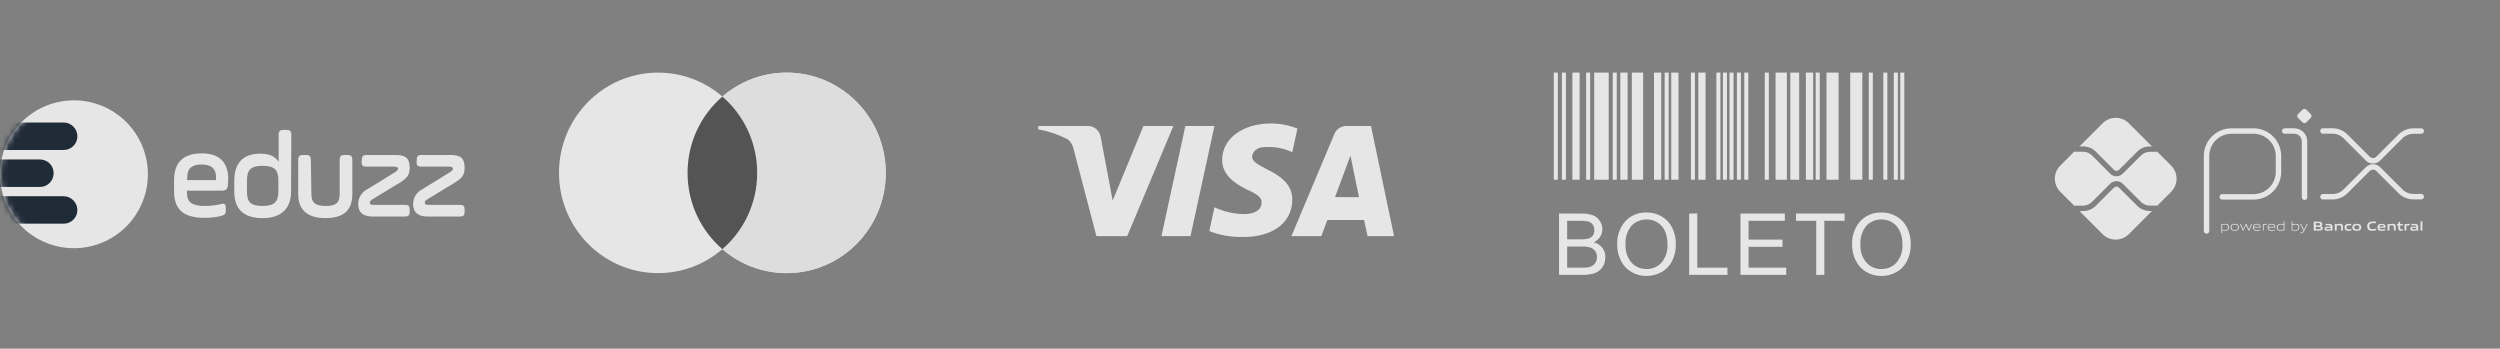 <svg xmlns="http://www.w3.org/2000/svg" width="423" height="59" viewBox="0 0 423 59" fill="none"><rect x="0" y="0" width="423" height="59" fill="#808080" stroke="none"/><g opacity="0.8"><path d="M25.026 29.487C25.026 31.962 24.292 34.381 22.917 36.439C21.542 38.496 19.588 40.1 17.302 41.047C15.015 41.994 12.499 42.242 10.072 41.759C7.645 41.276 5.415 40.085 3.665 38.335C1.915 36.585 0.723 34.355 0.24 31.928C-0.242 29.501 0.005 26.985 0.953 24.698C1.9 22.412 3.503 20.457 5.561 19.082C7.619 17.707 10.038 16.974 12.513 16.974C15.831 16.976 19.013 18.295 21.359 20.641C23.705 22.987 25.024 26.169 25.026 29.487Z" fill="white"></path><mask id="mask0_70_674" style="mask-type:luminance" maskUnits="userSpaceOnUse" x="0" y="16" width="26" height="26"><path d="M25.026 29.487C25.026 31.962 24.292 34.381 22.917 36.439C21.542 38.496 19.588 40.1 17.302 41.047C15.015 41.994 12.499 42.242 10.072 41.759C7.645 41.276 5.415 40.085 3.665 38.335C1.915 36.585 0.723 34.355 0.24 31.928C-0.242 29.501 0.005 26.985 0.953 24.698C1.9 22.412 3.503 20.457 5.561 19.082C7.619 17.707 10.038 16.974 12.513 16.974C15.831 16.976 19.013 18.295 21.359 20.641C23.705 22.987 25.024 26.169 25.026 29.487Z" fill="white"></path></mask><g mask="url(#mask0_70_674)"><path d="M13.094 23.051C13.096 23.357 13.037 23.66 12.921 23.943C12.805 24.226 12.634 24.483 12.418 24.7C12.202 24.916 11.944 25.087 11.662 25.203C11.379 25.319 11.075 25.378 10.77 25.375H-3.933C-4.241 25.38 -4.547 25.324 -4.833 25.209C-5.119 25.094 -5.38 24.924 -5.599 24.708C-5.819 24.491 -5.994 24.234 -6.113 23.949C-6.232 23.665 -6.293 23.36 -6.293 23.052C-6.293 22.743 -6.232 22.438 -6.113 22.154C-5.994 21.87 -5.819 21.612 -5.599 21.396C-5.38 21.179 -5.119 21.009 -4.833 20.894C-4.547 20.78 -4.241 20.723 -3.933 20.728H10.77C11.386 20.731 11.975 20.977 12.41 21.412C12.845 21.847 13.091 22.436 13.094 23.051ZM9.072 29.308C9.074 29.614 9.015 29.917 8.899 30.2C8.783 30.483 8.612 30.74 8.396 30.956C8.18 31.172 7.923 31.343 7.64 31.459C7.357 31.576 7.053 31.634 6.748 31.632H-7.91C-8.218 31.637 -8.524 31.58 -8.81 31.465C-9.096 31.351 -9.357 31.18 -9.576 30.964C-9.796 30.748 -9.97 30.49 -10.089 30.206C-10.209 29.922 -10.27 29.616 -10.27 29.308C-10.27 29 -10.209 28.695 -10.089 28.41C-9.97 28.126 -9.796 27.868 -9.576 27.652C-9.357 27.436 -9.096 27.265 -8.81 27.151C-8.524 27.036 -8.218 26.98 -7.91 26.984H6.793C7.095 26.987 7.394 27.049 7.672 27.167C7.95 27.285 8.203 27.457 8.414 27.673C8.626 27.889 8.793 28.145 8.906 28.425C9.019 28.706 9.075 29.006 9.072 29.308ZM13.094 35.52C13.096 35.826 13.037 36.13 12.921 36.412C12.805 36.695 12.634 36.952 12.418 37.169C12.202 37.385 11.944 37.556 11.662 37.672C11.379 37.788 11.075 37.847 10.77 37.845H-3.933C-4.543 37.835 -5.125 37.586 -5.553 37.151C-5.981 36.717 -6.221 36.131 -6.221 35.521C-6.221 34.911 -5.981 34.325 -5.553 33.89C-5.125 33.455 -4.543 33.206 -3.933 33.197H10.77C11.383 33.208 11.968 33.456 12.401 33.89C12.834 34.323 13.083 34.908 13.094 35.52Z" fill="#081525"></path></g><path d="M38.567 31.274C38.477 32.033 38.254 32.257 37.494 32.257H31.64V32.702C31.64 34.221 32.533 34.847 34.634 34.847C35.551 34.848 36.466 34.743 37.359 34.534C38.029 34.356 38.208 34.534 38.208 35.25V35.518C38.208 36.188 38.074 36.367 37.359 36.545C36.468 36.767 35.552 36.872 34.634 36.858C31.104 36.858 29.45 35.518 29.45 32.345V30.512C29.45 27.472 31.014 25.952 34.143 25.952C37.09 25.952 38.612 27.427 38.612 30.287C38.611 30.648 38.567 30.961 38.567 31.274ZM31.64 30.47H36.556V29.931C36.556 28.546 35.752 27.831 34.098 27.831C32.489 27.831 31.685 28.501 31.685 29.931L31.64 30.47ZM49.248 32.391C49.248 35.385 47.461 36.905 44.465 36.905C41.248 36.905 39.639 35.43 39.639 32.391V30.604C39.639 27.565 41.114 26 44.063 26C45.538 26 46.565 26.445 47.147 27.386V22.917C47.147 22.157 47.325 21.979 48.085 21.979H48.353C49.113 21.979 49.292 22.157 49.292 22.917L49.248 32.391ZM41.785 32.347C41.785 34.134 42.321 34.849 44.421 34.849C46.522 34.849 47.102 34.09 47.102 32.347V30.559C47.102 28.772 46.477 28.056 44.421 28.056C42.366 28.056 41.785 28.816 41.785 30.559V32.347ZM52.689 32.791C52.689 34.221 53.225 34.849 55.102 34.849C56.979 34.849 57.471 34.224 57.471 32.791V27.162C57.471 26.403 57.649 26.224 58.409 26.224H58.677C59.437 26.224 59.616 26.402 59.616 27.162V32.793C59.616 35.518 58.231 36.905 55.056 36.905C52.017 36.905 50.453 35.519 50.453 32.793V27.162C50.453 26.403 50.631 26.224 51.391 26.224H51.66C52.419 26.224 52.598 26.402 52.598 27.162L52.688 32.793L52.689 32.791ZM61.224 27.071C61.224 26.401 61.403 26.222 62.074 26.222H66.9C68.688 26.222 69.314 26.803 69.314 28.367C69.314 29.484 69.001 30.065 67.705 30.869L63.013 33.73C62.7 33.908 62.568 34.087 62.568 34.311C62.568 34.579 62.79 34.668 63.238 34.668H68.465C69.135 34.668 69.315 34.847 69.315 35.518V35.786C69.315 36.456 69.136 36.635 68.465 36.635H63.015C61.407 36.635 60.602 35.92 60.602 34.49C60.612 33.965 60.768 33.453 61.052 33.011C61.336 32.569 61.737 32.215 62.211 31.987L66.859 29.127C67.172 28.905 67.35 28.725 67.35 28.546C67.35 28.323 67.128 28.188 66.68 28.188H62.029C61.358 28.188 61.179 28.01 61.179 27.339L61.224 27.071ZM70.52 27.071C70.52 26.401 70.698 26.222 71.369 26.222H76.196C77.983 26.222 78.609 26.803 78.609 28.367C78.609 29.484 78.296 30.065 77 30.869L72.308 33.73C71.995 33.908 71.863 34.087 71.863 34.311C71.863 34.579 72.085 34.668 72.533 34.668H77.761C78.431 34.668 78.61 34.847 78.61 35.518V35.786C78.61 36.456 78.431 36.635 77.761 36.635H72.311C70.702 36.635 69.897 35.92 69.897 34.49C69.907 33.965 70.063 33.453 70.347 33.011C70.632 32.569 71.033 32.215 71.506 31.987L76.154 29.127C76.466 28.905 76.646 28.725 76.646 28.546C76.646 28.323 76.423 28.188 75.975 28.188H71.328C70.658 28.188 70.479 28.01 70.479 27.339L70.523 27.071H70.52Z" fill="white"></path><path fill-rule="evenodd" clip-rule="evenodd" d="M122.226 42.159C119.298 44.686 115.5 46.211 111.35 46.211C102.089 46.211 94.582 38.617 94.582 29.248C94.582 19.88 102.089 12.286 111.35 12.286C115.5 12.286 119.298 13.812 122.226 16.338C125.154 13.812 128.952 12.286 133.102 12.286C142.363 12.286 149.87 19.881 149.87 29.249C149.87 38.617 142.363 46.211 133.102 46.211C128.952 46.211 125.154 44.686 122.226 42.159Z" fill="white"></path><path fill-rule="evenodd" clip-rule="evenodd" d="M122.226 42.159C125.831 39.048 128.117 34.418 128.117 29.248C128.117 24.079 125.831 19.449 122.226 16.338C125.154 13.812 128.952 12.286 133.102 12.286C142.363 12.286 149.87 19.88 149.87 29.248C149.87 38.617 142.363 46.211 133.102 46.211C128.952 46.211 125.154 44.685 122.226 42.159Z" fill="#F4F4F4"></path><path fill-rule="evenodd" clip-rule="evenodd" d="M122.226 42.159C125.831 39.048 128.117 34.419 128.117 29.249C128.117 24.079 125.831 19.45 122.226 16.339C118.621 19.45 116.335 24.079 116.335 29.249C116.335 34.419 118.621 39.048 122.226 42.159Z" fill="#494949"></path><path fill-rule="evenodd" clip-rule="evenodd" d="M190.723 39.95H185.512L181.605 25.045C181.42 24.359 181.026 23.753 180.447 23.468C179.002 22.75 177.409 22.178 175.671 21.89V21.316H184.064C185.223 21.316 186.092 22.178 186.236 23.179L188.264 33.931L193.471 21.316H198.537L190.723 39.95ZM201.432 39.95H196.512L200.564 21.316H205.484L201.432 39.95ZM211.85 26.479C211.995 25.475 212.864 24.901 213.877 24.901C215.47 24.757 217.205 25.045 218.653 25.761L219.522 21.749C218.074 21.175 216.481 20.887 215.036 20.887C210.26 20.887 206.785 23.468 206.785 27.05C206.785 29.775 209.246 31.206 210.984 32.068C212.864 32.928 213.588 33.502 213.443 34.361C213.443 35.651 211.995 36.224 210.55 36.224C208.812 36.224 207.075 35.795 205.484 35.077L204.616 39.091C206.353 39.807 208.233 40.095 209.97 40.095C215.325 40.236 218.653 37.658 218.653 33.787C218.653 28.913 211.85 28.628 211.85 26.479ZM235.874 39.95L231.967 21.316H227.77C226.902 21.316 226.033 21.89 225.743 22.75L218.508 39.95H223.574L224.585 37.228H230.808L231.388 39.95H235.874ZM228.494 26.335L229.94 33.358H225.888L228.494 26.335Z" fill="white"></path><g clip-path="url(#clip0_70_674)"><path d="M262.904 12.287H263.587V30.415H262.904V12.287ZM264.27 12.287H264.952V30.415H264.27V12.287ZM268.369 12.287H269.052V30.415H268.369V12.287ZM281.659 12.287H282.341V30.415H281.659V12.287ZM286.102 12.287H286.784V30.415H286.102V12.287ZM290.41 12.287H291.093V30.415H290.41V12.287ZM291.52 12.287H292.203V30.415H291.521L291.52 12.287ZM292.632 12.287H293.315V30.415H292.632V12.287ZM293.881 12.287H294.564V30.415H293.882L293.881 12.287ZM295.131 12.287H295.814V30.415H295.131V12.287ZM298.604 12.287H299.287V30.415H298.603L298.604 12.287ZM307.216 12.287H307.899V30.415H307.216V12.287ZM316.199 12.287H316.881V30.415H316.199L316.199 12.287ZM318.656 12.287H319.339V30.415H318.656V12.287ZM320.432 12.287H321.115V30.415H320.432V12.287ZM321.525 12.287H322.208V30.415H321.525V12.287ZM272.878 12.287H273.561V30.415H272.878V12.287ZM266.046 12.287H267.276V30.415H266.046V12.287ZM274.159 12.287H275.388V30.415H274.159V12.287ZM279.856 12.287H281.085V30.415H279.856V12.287ZM282.773 12.287H284.002V30.415H282.773V12.287ZM287.356 12.287H288.585V30.415H287.356V12.287ZM300.424 12.287H302.336V30.415H300.424V12.287ZM302.921 12.287H304.423V30.415H302.92L302.921 12.287ZM305.557 12.287H306.786V30.415H305.557V12.287ZM309.042 12.287H311.091V30.415H309.042V12.287ZM313.055 12.287H315.105V30.415H313.055V12.287ZM269.735 12.287H272.194V30.415H269.735V12.287ZM276.107 12.287H278.019V30.415H276.107V12.287Z" fill="white"></path><path d="M263.788 46.511V36.135H267.682C268.333 36.11 268.982 36.217 269.59 36.45C270.056 36.649 270.449 36.988 270.714 37.42C270.978 37.828 271.119 38.303 271.122 38.789C271.122 39.233 270.997 39.667 270.761 40.042C270.495 40.455 270.117 40.784 269.671 40.99C270.243 41.137 270.752 41.467 271.12 41.931C271.46 42.383 271.638 42.936 271.626 43.502C271.63 43.972 271.525 44.436 271.318 44.858C271.144 45.236 270.882 45.567 270.555 45.824C270.213 46.069 269.827 46.244 269.418 46.339C268.87 46.464 268.308 46.523 267.745 46.513L263.788 46.511ZM265.163 40.496H267.407C267.845 40.513 268.283 40.472 268.711 40.375C269.024 40.296 269.302 40.114 269.5 39.859C269.684 39.594 269.777 39.276 269.765 38.953C269.771 38.633 269.685 38.317 269.517 38.044C269.357 37.785 269.108 37.594 268.816 37.505C268.299 37.386 267.768 37.337 267.237 37.36H265.163L265.163 40.496ZM265.163 45.287H267.746C268.058 45.295 268.371 45.279 268.681 45.238C268.961 45.193 269.23 45.094 269.474 44.948C269.696 44.804 269.877 44.604 269.997 44.368C270.137 44.1 270.208 43.801 270.203 43.499C270.212 43.138 270.108 42.783 269.906 42.484C269.705 42.197 269.415 41.985 269.081 41.882C268.587 41.749 268.075 41.69 267.563 41.709H265.163V45.287ZM273.632 41.459C273.545 39.98 274.043 38.527 275.019 37.413C275.479 36.93 276.036 36.55 276.653 36.298C277.271 36.046 277.935 35.928 278.601 35.951C279.511 35.939 280.407 36.176 281.191 36.638C281.954 37.089 282.566 37.755 282.95 38.553C283.364 39.422 283.571 40.375 283.554 41.338C283.572 42.316 283.354 43.285 282.919 44.162C282.525 44.96 281.895 45.617 281.115 46.046C280.343 46.471 279.476 46.692 278.595 46.687C277.674 46.702 276.766 46.457 275.977 45.981C275.218 45.52 274.61 44.848 274.228 44.047C273.834 43.241 273.63 42.356 273.632 41.459ZM275.049 41.481C274.99 42.56 275.354 43.62 276.063 44.436C276.383 44.787 276.775 45.065 277.212 45.251C277.648 45.437 278.12 45.528 278.594 45.516C279.072 45.528 279.546 45.437 279.985 45.248C280.424 45.06 280.817 44.779 281.137 44.425C281.853 43.559 282.211 42.452 282.138 41.331C282.157 40.572 282.014 39.818 281.717 39.119C281.455 38.517 281.019 38.006 280.464 37.654C279.91 37.306 279.267 37.125 278.613 37.133C278.149 37.126 277.689 37.211 277.258 37.383C276.828 37.555 276.435 37.811 276.104 38.135C275.712 38.593 275.416 39.125 275.235 39.699C275.054 40.274 274.99 40.879 275.049 41.479V41.481ZM285.806 46.512V36.135H287.179V45.286H292.288V46.511L285.806 46.512ZM294.489 46.512V36.135H301.992V37.36H295.861V40.539H301.602V41.757H295.861V45.288H302.232V46.513L294.489 46.512ZM307.306 46.512V37.36H303.886V36.135H312.11V37.36H308.678V46.511L307.306 46.512ZM313.376 41.459C313.29 39.98 313.79 38.527 314.767 37.413C315.226 36.93 315.783 36.55 316.401 36.298C317.018 36.047 317.682 35.928 318.348 35.952C319.258 35.939 320.154 36.177 320.939 36.639C321.701 37.09 322.313 37.756 322.697 38.554C323.111 39.423 323.318 40.376 323.302 41.339C323.319 42.317 323.1 43.285 322.665 44.162C322.269 44.962 321.637 45.62 320.855 46.048C320.083 46.473 319.216 46.694 318.335 46.689C317.413 46.704 316.505 46.459 315.716 45.981C314.958 45.521 314.352 44.849 313.971 44.048C313.577 43.242 313.374 42.356 313.376 41.459ZM314.793 41.481C314.734 42.56 315.098 43.62 315.807 44.436C316.127 44.787 316.519 45.065 316.956 45.251C317.392 45.437 317.864 45.528 318.338 45.516C318.817 45.53 319.293 45.439 319.734 45.251C320.174 45.063 320.568 44.781 320.89 44.426C321.606 43.56 321.964 42.454 321.891 41.333C321.906 40.573 321.758 39.818 321.456 39.121C321.194 38.518 320.758 38.008 320.204 37.655C319.65 37.307 319.008 37.127 318.354 37.135C317.89 37.128 317.43 37.213 316.999 37.385C316.568 37.556 316.176 37.812 315.844 38.136C315.453 38.594 315.158 39.126 314.978 39.7C314.797 40.275 314.734 40.88 314.793 41.479V41.481Z" fill="white"></path></g><path d="M373.345 39.073V26.393C373.345 25.838 373.455 25.289 373.667 24.777C373.879 24.264 374.19 23.799 374.583 23.407C374.975 23.014 375.441 22.703 375.953 22.491C376.466 22.279 377.015 22.17 377.57 22.17H381.309C382.427 22.172 383.497 22.618 384.287 23.409C385.076 24.199 385.519 25.271 385.519 26.388V29.087C385.519 30.207 385.074 31.282 384.282 32.074C383.489 32.867 382.415 33.312 381.294 33.312H376.005" stroke="white" stroke-width="0.922" stroke-linecap="round" stroke-linejoin="round"></path><path d="M386.569 22.168H388.189C388.649 22.168 389.09 22.351 389.415 22.676C389.741 23.001 389.923 23.442 389.923 23.902V33.376" stroke="white" stroke-width="0.922" stroke-linecap="round" stroke-linejoin="round"></path><path d="M389.573 20.7L388.837 19.963C388.794 19.92 388.759 19.868 388.736 19.812C388.712 19.755 388.7 19.694 388.7 19.633C388.7 19.571 388.712 19.51 388.736 19.453C388.759 19.396 388.794 19.345 388.837 19.302L389.573 18.566C389.616 18.523 389.668 18.488 389.725 18.464C389.781 18.441 389.842 18.429 389.904 18.429C389.965 18.429 390.026 18.441 390.083 18.464C390.14 18.488 390.191 18.523 390.235 18.566L390.971 19.302C391.015 19.345 391.05 19.396 391.073 19.453C391.097 19.51 391.109 19.571 391.109 19.633C391.109 19.694 391.097 19.755 391.073 19.812C391.05 19.868 391.015 19.92 390.971 19.963L390.235 20.7C390.191 20.744 390.14 20.778 390.083 20.802C390.026 20.825 389.965 20.837 389.904 20.837C389.842 20.837 389.781 20.825 389.725 20.802C389.668 20.778 389.616 20.744 389.573 20.7Z" fill="white"></path><path d="M393.042 22.16H394.653C395.481 22.16 396.276 22.489 396.862 23.075L400.629 26.841C400.744 26.957 400.882 27.049 401.034 27.112C401.185 27.175 401.348 27.208 401.512 27.208C401.676 27.208 401.838 27.175 401.99 27.112C402.142 27.049 402.279 26.957 402.395 26.841L406.152 23.089C406.442 22.799 406.786 22.569 407.165 22.412C407.545 22.255 407.951 22.174 408.361 22.174H409.67" stroke="white" stroke-width="0.922" stroke-linecap="round" stroke-linejoin="round"></path><path d="M393.042 33.29H394.653C395.481 33.289 396.276 32.96 396.862 32.375L400.629 28.61C400.744 28.494 400.882 28.401 401.034 28.338C401.185 28.276 401.348 28.243 401.512 28.243C401.676 28.243 401.838 28.276 401.99 28.338C402.142 28.401 402.279 28.494 402.395 28.61L406.152 32.361C406.442 32.651 406.786 32.881 407.165 33.038C407.545 33.195 407.951 33.276 408.361 33.276H409.67" stroke="white" stroke-width="0.922" stroke-linecap="round" stroke-linejoin="round"></path><path d="M363.744 35.697C363.347 35.698 362.953 35.62 362.585 35.468C362.218 35.316 361.884 35.092 361.604 34.81L358.514 31.728C358.405 31.623 358.259 31.564 358.108 31.564C357.957 31.564 357.811 31.623 357.702 31.728L354.601 34.828C354.32 35.11 353.987 35.333 353.619 35.486C353.252 35.638 352.858 35.715 352.46 35.714H351.852L355.765 39.628C356.352 40.215 357.148 40.544 357.978 40.544C358.808 40.544 359.604 40.215 360.192 39.628L364.116 35.703L363.744 35.697Z" fill="white"></path><path d="M352.461 24.766C352.858 24.765 353.252 24.843 353.619 24.995C353.987 25.147 354.32 25.37 354.601 25.652L357.702 28.753C357.81 28.861 357.956 28.921 358.108 28.921C358.26 28.921 358.406 28.861 358.514 28.753L361.604 25.663C361.885 25.381 362.218 25.158 362.585 25.006C362.953 24.854 363.347 24.776 363.744 24.777H364.118L360.194 20.853C359.904 20.562 359.559 20.331 359.179 20.174C358.799 20.017 358.392 19.936 357.981 19.936C357.57 19.936 357.163 20.017 356.783 20.174C356.403 20.331 356.058 20.562 355.768 20.853L351.855 24.766H352.461Z" fill="white"></path><path d="M367.363 28.023L364.995 25.655C364.941 25.676 364.884 25.687 364.826 25.688H363.748C363.187 25.691 362.649 25.915 362.252 26.311L359.157 29.395C359.019 29.533 358.856 29.642 358.676 29.717C358.496 29.791 358.303 29.83 358.109 29.829C357.715 29.83 357.338 29.674 357.059 29.397L353.958 26.295C353.561 25.898 353.023 25.674 352.462 25.672H351.137C351.082 25.671 351.028 25.66 350.977 25.64L348.596 28.021C348.305 28.311 348.075 28.656 347.917 29.036C347.76 29.416 347.679 29.823 347.679 30.234C347.679 30.645 347.76 31.052 347.917 31.432C348.075 31.811 348.305 32.157 348.596 32.447L350.977 34.828C351.028 34.808 351.082 34.797 351.137 34.796H352.462C353.023 34.793 353.56 34.569 353.958 34.172L357.059 31.071C357.342 30.801 357.717 30.651 358.108 30.651C358.499 30.651 358.874 30.801 359.157 31.071L362.247 34.161C362.644 34.558 363.182 34.782 363.743 34.784H364.821C364.879 34.785 364.936 34.797 364.99 34.819L367.358 32.451C367.945 31.864 368.274 31.068 368.274 30.238C368.274 29.407 367.945 28.611 367.358 28.024" fill="white"></path><path d="M376.565 37.995C376.369 38.004 376.174 38.033 375.984 38.084V38.856C376.13 38.907 376.283 38.933 376.437 38.932C376.824 38.932 377.008 38.801 377.008 38.46C377.008 38.14 376.857 37.995 376.565 37.995ZM375.853 39.43V37.903H375.961L375.972 37.969C376.17 37.916 376.372 37.883 376.576 37.871C376.718 37.862 376.858 37.902 376.973 37.986C377.035 38.047 377.084 38.121 377.114 38.203C377.144 38.285 377.155 38.373 377.147 38.46C377.155 38.557 377.135 38.654 377.091 38.741C377.048 38.828 376.981 38.901 376.898 38.952C376.758 39.021 376.604 39.055 376.448 39.052C376.29 39.051 376.134 39.027 375.983 38.981V39.43H375.853Z" fill="white"></path><path d="M378.119 37.992C377.732 37.992 377.56 38.116 377.56 38.454C377.56 38.792 377.731 38.933 378.119 38.933C378.508 38.933 378.678 38.808 378.678 38.471C378.678 38.135 378.507 37.992 378.119 37.992ZM378.618 38.933C378.469 39.025 378.295 39.069 378.119 39.057C377.944 39.068 377.77 39.024 377.621 38.933C377.551 38.877 377.496 38.805 377.461 38.723C377.427 38.641 377.413 38.551 377.421 38.463C377.413 38.374 377.427 38.284 377.462 38.202C377.497 38.12 377.551 38.048 377.621 37.992C377.77 37.899 377.944 37.856 378.119 37.867C378.295 37.856 378.469 37.9 378.618 37.992C378.687 38.047 378.742 38.119 378.777 38.201C378.812 38.283 378.826 38.372 378.818 38.46C378.826 38.549 378.812 38.639 378.778 38.722C378.743 38.804 378.688 38.877 378.618 38.933Z" fill="white"></path><path d="M380.452 39.02L380.02 38.093H380.012L379.587 39.02H379.476L379.015 37.898H379.159L379.542 38.837H379.551L379.967 37.898H380.092L380.519 38.837H380.528L380.902 37.898H381.041L380.581 39.02H380.452Z" fill="white"></path><path d="M381.865 37.989C381.506 37.989 381.386 38.148 381.367 38.379H382.372C382.362 38.123 382.231 37.989 381.873 37.989H381.865ZM381.873 39.052C381.708 39.069 381.542 39.025 381.408 38.927C381.344 38.868 381.293 38.795 381.261 38.714C381.229 38.633 381.215 38.546 381.221 38.459C381.216 38.368 381.232 38.278 381.269 38.195C381.305 38.112 381.36 38.038 381.429 37.98C381.56 37.898 381.712 37.859 381.865 37.868C382.022 37.858 382.178 37.896 382.313 37.976C382.475 38.085 382.506 38.275 382.506 38.492H381.358C381.358 38.722 381.438 38.926 381.872 38.926C382.066 38.921 382.26 38.9 382.45 38.861V38.978C382.256 39.019 382.06 39.042 381.862 39.048" fill="white"></path><path d="M382.88 39.02V37.898H382.987L382.999 37.964C383.178 37.906 383.365 37.873 383.553 37.867H383.57V37.992H383.538C383.359 37.996 383.182 38.026 383.011 38.08V39.018L382.88 39.02Z" fill="white"></path><path d="M384.329 37.989C383.97 37.989 383.848 38.148 383.83 38.379H384.836C384.825 38.123 384.694 37.989 384.337 37.989H384.329ZM384.337 39.052C384.172 39.069 384.007 39.025 383.872 38.927C383.811 38.868 383.763 38.795 383.733 38.715C383.703 38.634 383.691 38.548 383.698 38.462C383.693 38.372 383.709 38.282 383.746 38.199C383.782 38.115 383.837 38.042 383.906 37.984C384.037 37.902 384.189 37.863 384.342 37.872C384.499 37.862 384.654 37.9 384.789 37.98C384.951 38.089 384.982 38.279 384.982 38.496H383.835C383.835 38.725 383.915 38.93 384.349 38.93C384.543 38.925 384.737 38.904 384.927 38.865V38.982C384.733 39.023 384.536 39.046 384.337 39.052Z" fill="white"></path><path d="M386.399 38.066C386.254 38.016 386.102 37.99 385.948 37.992C385.56 37.992 385.376 38.123 385.376 38.463C385.376 38.803 385.527 38.928 385.82 38.928C386.015 38.919 386.209 38.89 386.399 38.842V38.066ZM386.424 39.021L386.413 38.954C386.215 39.007 386.013 39.04 385.808 39.052C385.667 39.063 385.526 39.022 385.412 38.937C385.349 38.876 385.3 38.802 385.27 38.72C385.239 38.638 385.228 38.55 385.236 38.463C385.229 38.366 385.248 38.269 385.292 38.183C385.336 38.096 385.403 38.024 385.486 37.973C385.626 37.902 385.781 37.868 385.938 37.872C386.095 37.874 386.25 37.898 386.401 37.943V37.431H386.531V39.021H386.424Z" fill="white"></path><path d="M388.451 37.995C388.255 38.004 388.06 38.034 387.87 38.084V38.854C388.015 38.907 388.168 38.934 388.323 38.933C388.71 38.933 388.894 38.802 388.894 38.46C388.894 38.14 388.743 37.995 388.451 37.995ZM388.785 38.953C388.645 39.022 388.491 39.056 388.335 39.052C388.165 39.051 387.997 39.022 387.836 38.968V39.021H387.747V37.431H387.871V37.96C388.065 37.911 388.264 37.88 388.463 37.868C388.605 37.858 388.745 37.899 388.86 37.983C388.923 38.044 388.971 38.118 389.001 38.2C389.031 38.282 389.043 38.37 389.034 38.457C389.042 38.554 389.022 38.651 388.979 38.738C388.935 38.824 388.868 38.898 388.785 38.949" fill="white"></path><path d="M389.199 39.456V39.331C389.262 39.331 389.323 39.342 389.365 39.342C389.44 39.349 389.516 39.329 389.579 39.287C389.643 39.246 389.691 39.184 389.715 39.112L389.757 39.023L389.173 37.901H389.323L389.822 38.866H389.831L390.307 37.901H390.455L389.832 39.157C389.716 39.385 389.593 39.46 389.365 39.46C389.309 39.462 389.254 39.461 389.199 39.456Z" fill="white"></path><path d="M392.26 38.383H391.825V38.775H392.262C392.561 38.775 392.674 38.742 392.674 38.577C392.674 38.413 392.518 38.383 392.26 38.383ZM392.181 37.747H391.825V38.146H392.182C392.477 38.146 392.594 38.111 392.594 37.944C392.594 37.777 392.446 37.747 392.181 37.747ZM392.854 38.915C392.694 39.016 392.501 39.021 392.149 39.021H391.488V37.504H392.133C392.437 37.504 392.623 37.504 392.778 37.601C392.829 37.632 392.871 37.676 392.899 37.73C392.926 37.783 392.938 37.843 392.934 37.903C392.937 37.978 392.916 38.052 392.872 38.113C392.829 38.174 392.766 38.218 392.694 38.239V38.248C392.889 38.292 393.015 38.392 393.015 38.607C393.019 38.668 393.007 38.73 392.978 38.784C392.95 38.839 392.907 38.884 392.854 38.915Z" fill="white"></path><path d="M394.34 38.552C394.215 38.54 394.077 38.534 393.937 38.534C393.709 38.534 393.629 38.58 393.629 38.685C393.629 38.79 393.695 38.835 393.87 38.835C394.028 38.829 394.186 38.807 394.34 38.769V38.552ZM394.406 39.022L394.397 38.954C394.199 39.01 393.996 39.044 393.79 39.053C393.672 39.061 393.554 39.032 393.452 38.971C393.411 38.939 393.378 38.898 393.356 38.851C393.334 38.804 393.324 38.752 393.328 38.7C393.325 38.636 393.341 38.573 393.375 38.519C393.408 38.465 393.458 38.423 393.516 38.397C393.65 38.347 393.793 38.326 393.936 38.335C394.053 38.335 394.21 38.341 394.341 38.35V38.335C394.341 38.16 394.226 38.103 393.911 38.103C393.786 38.103 393.642 38.109 393.5 38.123V37.896C393.657 37.883 393.834 37.875 393.98 37.875C394.16 37.859 394.34 37.895 394.501 37.978C394.625 38.069 394.653 38.195 394.653 38.362V39.024L394.406 39.022Z" fill="white"></path><path d="M396.112 39.021V38.398C396.112 38.195 396.007 38.121 395.822 38.121C395.668 38.128 395.514 38.151 395.366 38.192V39.016H395.058V37.894H395.307L395.318 37.964C395.513 37.907 395.713 37.874 395.915 37.863C396.053 37.852 396.19 37.893 396.299 37.978C396.345 38.023 396.379 38.078 396.401 38.139C396.422 38.199 396.43 38.264 396.424 38.328V39.012L396.112 39.021Z" fill="white"></path><path d="M397.301 39.053C397.153 39.064 397.005 39.022 396.885 38.934C396.821 38.874 396.772 38.8 396.742 38.718C396.711 38.636 396.7 38.548 396.708 38.461C396.702 38.368 396.72 38.276 396.76 38.192C396.8 38.108 396.861 38.036 396.936 37.983C397.086 37.899 397.256 37.861 397.427 37.872C397.552 37.872 397.683 37.881 397.821 37.893V38.133C397.709 38.123 397.572 38.113 397.465 38.113C397.168 38.113 397.028 38.206 397.028 38.463C397.028 38.72 397.133 38.808 397.376 38.808C397.534 38.803 397.692 38.784 397.846 38.751V38.981C397.667 39.023 397.485 39.046 397.301 39.053Z" fill="white"></path><path d="M398.771 38.106C398.474 38.106 398.344 38.2 398.344 38.454C398.344 38.709 398.468 38.817 398.771 38.817C399.074 38.817 399.194 38.726 399.194 38.472C399.194 38.217 399.069 38.106 398.771 38.106ZM399.307 38.934C399.144 39.026 398.958 39.068 398.771 39.053C398.584 39.067 398.396 39.026 398.233 38.934C398.16 38.881 398.102 38.809 398.065 38.727C398.028 38.644 398.013 38.553 398.022 38.463C398.013 38.373 398.028 38.281 398.065 38.198C398.102 38.115 398.16 38.043 398.233 37.989C398.397 37.898 398.584 37.857 398.771 37.872C398.957 37.858 399.144 37.899 399.307 37.989C399.38 38.043 399.437 38.115 399.473 38.197C399.51 38.28 399.524 38.371 399.515 38.461C399.524 38.551 399.51 38.642 399.473 38.725C399.437 38.807 399.379 38.88 399.307 38.934Z" fill="white"></path><path d="M401.318 39.053C401.124 39.065 400.931 39.009 400.773 38.894C400.591 38.745 400.536 38.512 400.536 38.261C400.53 38.136 400.555 38.012 400.608 37.9C400.662 37.787 400.743 37.69 400.844 37.617C401.04 37.508 401.263 37.459 401.486 37.473C401.655 37.473 401.827 37.484 402.015 37.499V37.772C401.854 37.759 401.655 37.748 401.5 37.748C401.067 37.748 400.884 37.912 400.884 38.261C400.884 38.61 401.054 38.777 401.373 38.777C401.601 38.77 401.827 38.739 402.048 38.686V38.958C401.809 39.014 401.564 39.046 401.318 39.054" fill="white"></path><path d="M402.966 38.072C402.707 38.072 402.607 38.164 402.592 38.335H403.34C403.331 38.153 403.225 38.072 402.966 38.072ZM402.92 39.053C402.752 39.068 402.584 39.024 402.446 38.928C402.383 38.869 402.334 38.796 402.303 38.715C402.271 38.634 402.259 38.547 402.266 38.461C402.262 38.371 402.278 38.282 402.314 38.2C402.351 38.118 402.406 38.046 402.476 37.989C402.623 37.901 402.794 37.86 402.966 37.872C403.135 37.862 403.303 37.901 403.451 37.984C403.63 38.109 403.645 38.306 403.648 38.537H402.584C402.592 38.707 402.683 38.817 402.997 38.817C403.197 38.813 403.396 38.794 403.593 38.76V38.979C403.371 39.021 403.146 39.046 402.92 39.053Z" fill="white"></path><path d="M405.036 39.021V38.398C405.036 38.195 404.933 38.121 404.747 38.121C404.593 38.128 404.44 38.151 404.291 38.192V39.016H403.978V37.894H404.233L404.245 37.964C404.439 37.907 404.64 37.873 404.842 37.863C404.98 37.852 405.116 37.893 405.226 37.978C405.271 38.023 405.306 38.078 405.327 38.139C405.349 38.199 405.357 38.264 405.35 38.328V39.012L405.036 39.021Z" fill="white"></path><path d="M406.236 39.052C406.167 39.059 406.097 39.047 406.033 39.02C405.97 38.992 405.915 38.948 405.873 38.892C405.811 38.791 405.782 38.672 405.791 38.553V38.134H405.565V37.903H405.791L405.824 37.563H406.101V37.903H406.541V38.134H406.101V38.493C406.097 38.566 406.107 38.638 406.132 38.707C406.151 38.743 406.181 38.772 406.217 38.791C406.254 38.809 406.295 38.816 406.335 38.81C406.41 38.809 406.485 38.801 406.558 38.788V39.012C406.452 39.035 406.344 39.049 406.236 39.052Z" fill="white"></path><path d="M406.846 39.02V37.898H407.096L407.107 37.968C407.285 37.908 407.472 37.874 407.66 37.867H407.7V38.134C407.664 38.134 407.623 38.134 407.592 38.134C407.444 38.135 407.296 38.154 407.153 38.191V39.018L406.846 39.02Z" fill="white"></path><path d="M408.841 38.552C408.71 38.54 408.577 38.534 408.437 38.534C408.209 38.534 408.129 38.58 408.129 38.685C408.129 38.79 408.196 38.835 408.371 38.835C408.529 38.829 408.687 38.807 408.841 38.769V38.552ZM408.907 39.022L408.894 38.958C408.697 39.014 408.493 39.047 408.287 39.056C408.169 39.064 408.05 39.035 407.948 38.974C407.907 38.943 407.874 38.902 407.852 38.855C407.831 38.807 407.821 38.756 407.824 38.704C407.821 38.638 407.838 38.574 407.874 38.519C407.909 38.464 407.961 38.421 408.022 38.397C408.155 38.348 408.298 38.328 408.439 38.337C408.557 38.337 408.715 38.343 408.846 38.352V38.335C408.846 38.16 408.73 38.103 408.416 38.103C408.291 38.103 408.145 38.109 408.003 38.123V37.896C408.161 37.883 408.338 37.875 408.484 37.875C408.664 37.859 408.844 37.895 409.004 37.978C409.129 38.069 409.157 38.195 409.157 38.362V39.024L408.907 39.022Z" fill="white"></path><path d="M409.554 37.431H409.867V39.021H409.554V37.431Z" fill="white"></path></g><defs><clipPath id="clip0_70_674"><rect width="60.398" height="34.401" fill="white" transform="translate(262.904 12.287)"></rect></clipPath></defs></svg>